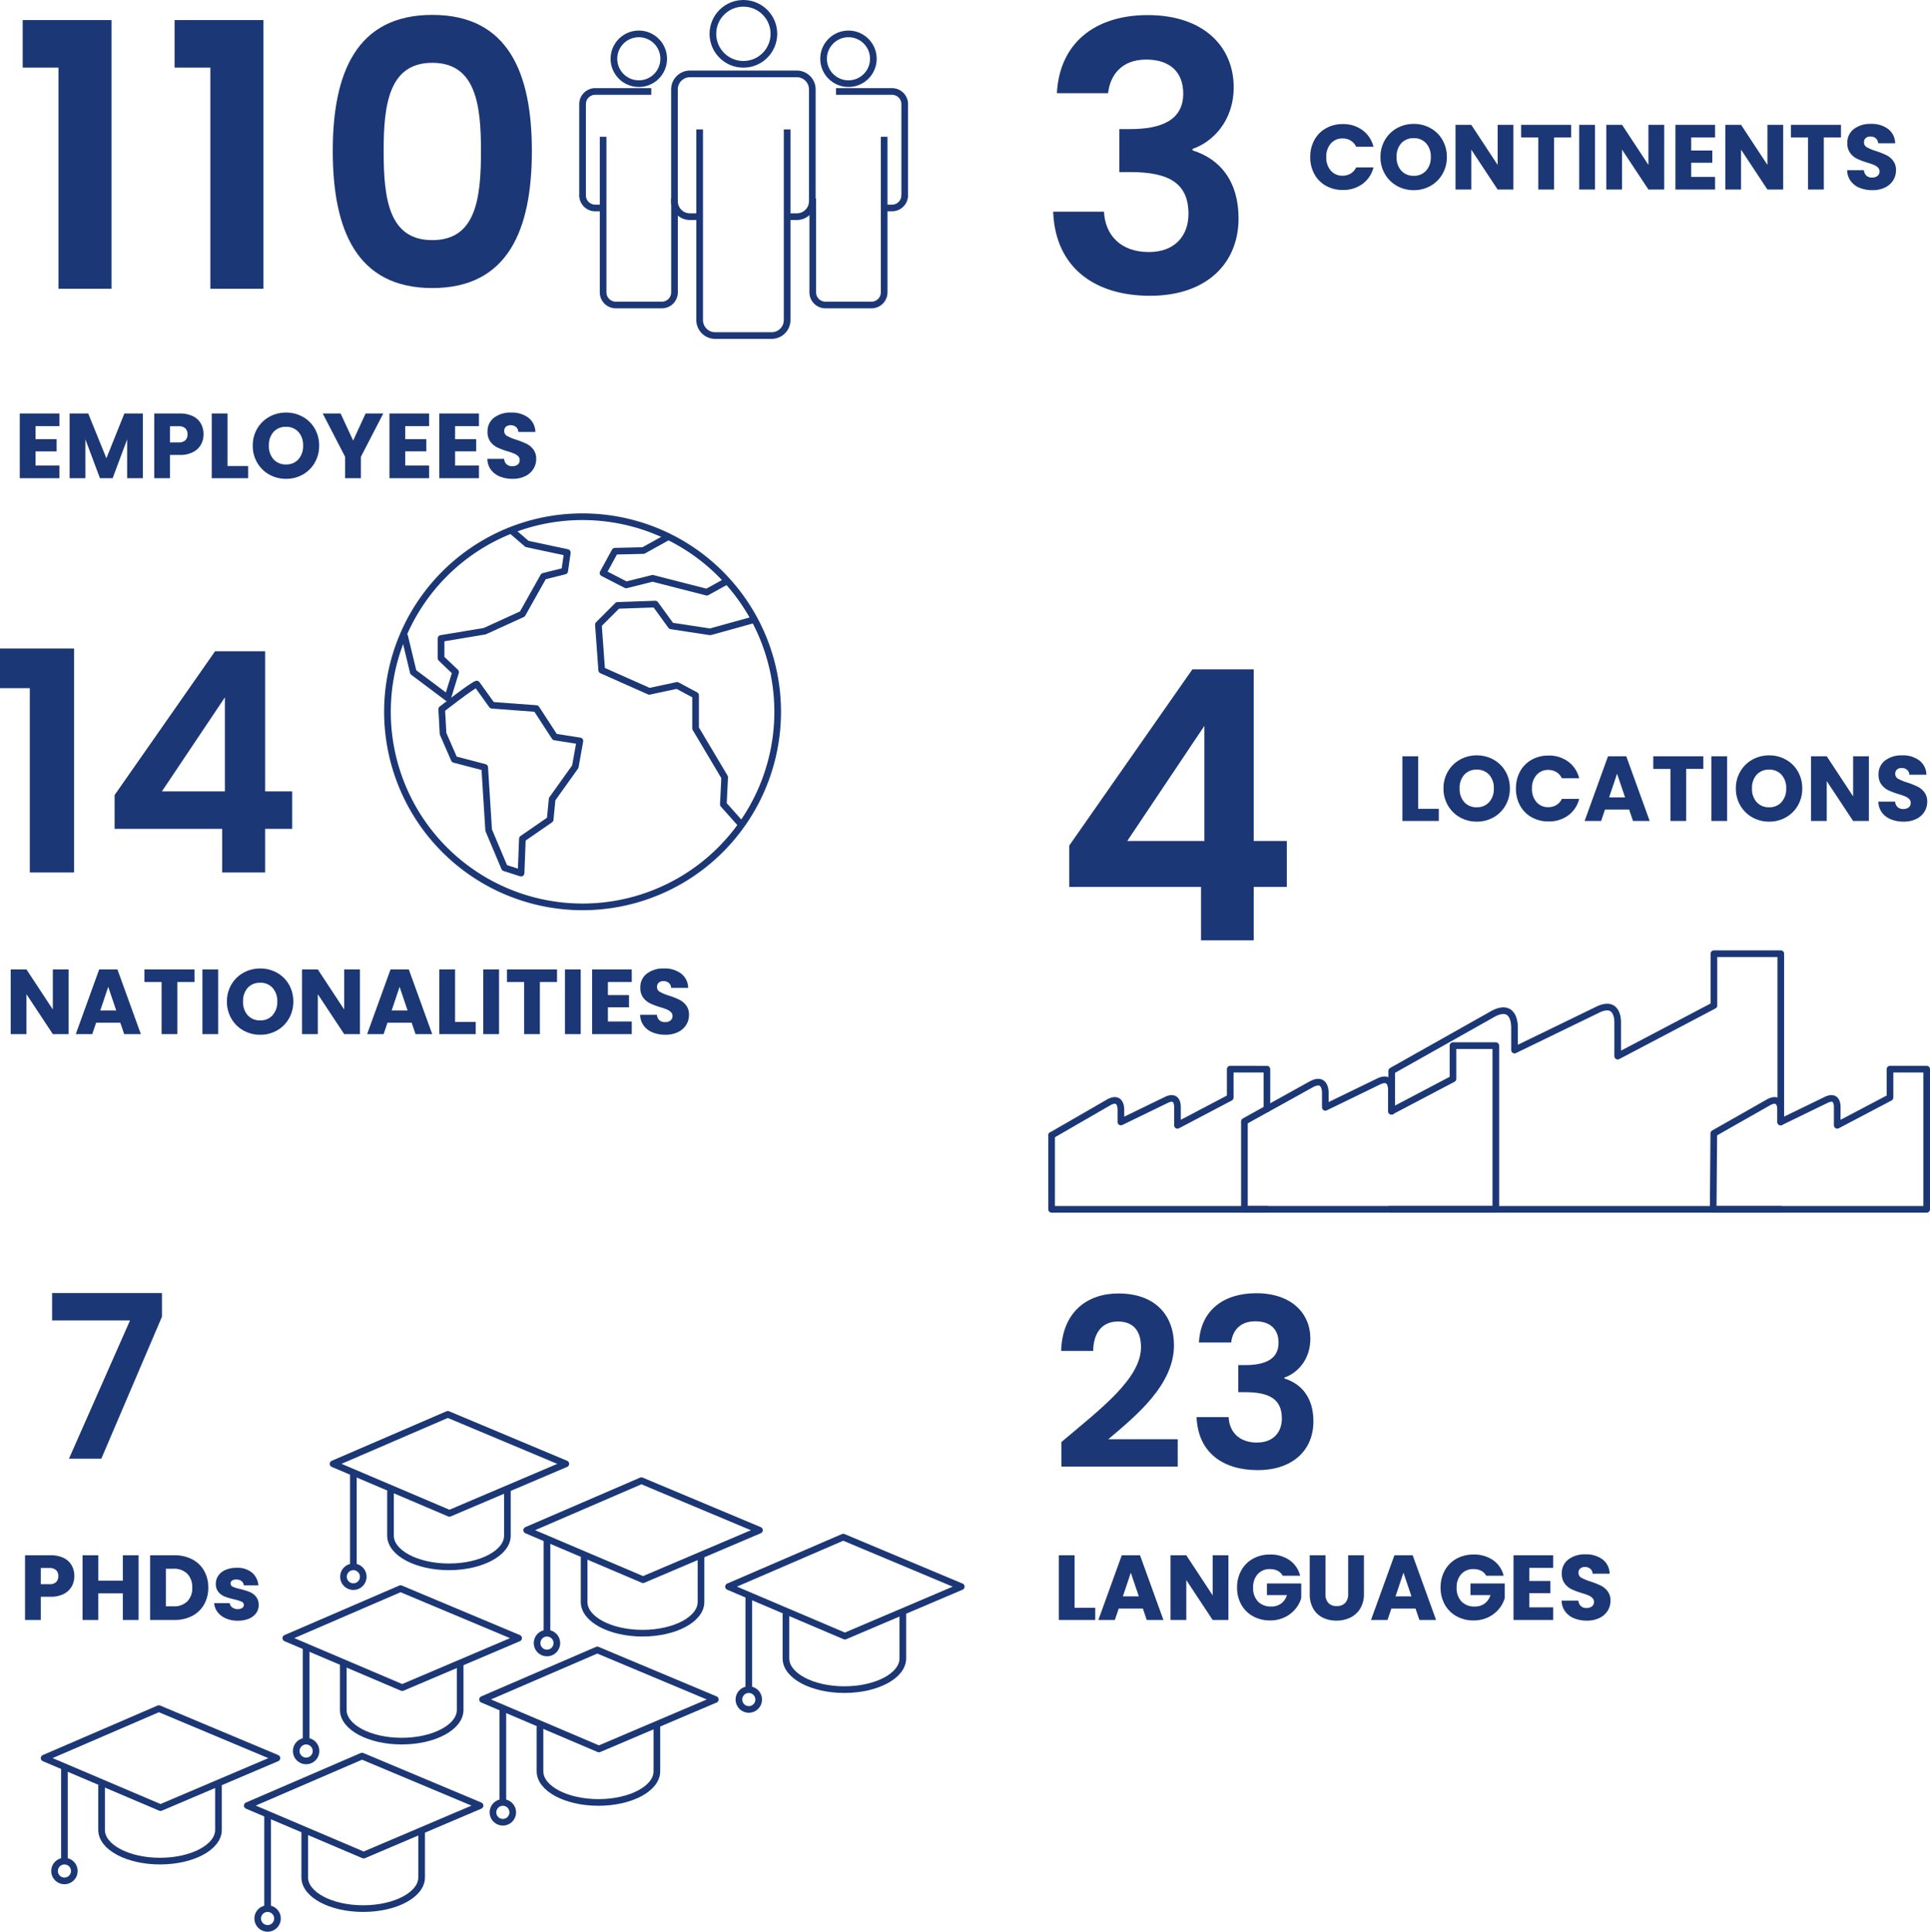 <svg xmlns="http://www.w3.org/2000/svg" width="753.792" height="754.592" viewBox="0 0 753.792 754.592"><g transform="translate(-988.32 -4169.19)"><path d="M19.152,0H39.888V-104.976H5.184V-86.4H19.152ZM78.48,0H99.216V-104.976h-34.7V-86.4H78.48Zm47.808-53.856c0,30.672,9.216,53.568,38.88,53.568s38.88-22.9,38.88-53.568c0-30.384-9.216-53.136-38.88-53.136S126.288-84.24,126.288-53.856Zm57.888,0c0,18.72-2.016,34.848-19.008,34.848S146.16-35.136,146.16-53.856c0-18,2.016-34.416,19.008-34.416S184.176-71.856,184.176-53.856Z" transform="translate(992 4282)" fill="#1c3775"/><path d="M58.359,0h20.58V-20.874H91.875V-38.808H78.939V-105.84H54.978L6.909-37.044v16.17h51.45ZM29.547-38.808,59.682-83.79v44.982Z" transform="translate(1399.035 4536.514)" fill="#1c3775"/><path d="M24.84,0H18.684L8.388-15.588V0H2.232V-25.272H8.388l10.3,15.66v-15.66H24.84Zm20.2-4.464H35.6L34.092,0H27.648l9.144-25.272H43.92L53.064,0H46.548ZM43.452-9.216,40.32-18.468l-3.1,9.252ZM74.016-25.272v4.932h-6.7V0H61.164V-20.34h-6.7v-4.932Zm9.252,0V0H77.112V-25.272ZM99.684.252A13.19,13.19,0,0,1,93.15-1.4,12.379,12.379,0,0,1,88.434-6.03a12.929,12.929,0,0,1-1.746-6.678,12.833,12.833,0,0,1,1.746-6.66,12.418,12.418,0,0,1,4.716-4.608,13.19,13.19,0,0,1,6.534-1.656,13.19,13.19,0,0,1,6.534,1.656,12.158,12.158,0,0,1,4.68,4.608,13.042,13.042,0,0,1,1.71,6.66A13.033,13.033,0,0,1,110.88-6.03,12.286,12.286,0,0,1,106.2-1.4,13.089,13.089,0,0,1,99.684.252Zm0-5.616a6.2,6.2,0,0,0,4.842-2.016,7.653,7.653,0,0,0,1.818-5.328,7.639,7.639,0,0,0-1.818-5.346,6.229,6.229,0,0,0-4.842-2,6.3,6.3,0,0,0-4.878,1.98,7.625,7.625,0,0,0-1.818,5.364,7.639,7.639,0,0,0,1.818,5.346A6.272,6.272,0,0,0,99.684-5.364ZM138.636,0H132.48l-10.3-15.588V0h-6.156V-25.272h6.156l10.3,15.66v-15.66h6.156Zm20.2-4.464H149.4L147.888,0h-6.444l9.144-25.272h7.128L166.86,0h-6.516Zm-1.584-4.752-3.132-9.252-3.1,9.252Zm18.54,4.464h8.064V0h-14.22V-25.272h6.156Zm17.172-20.52V0H186.8V-25.272Zm22.644,0v4.932h-6.7V0h-6.156V-20.34h-6.7v-4.932Zm9.252,0V0H218.7V-25.272Zm10.62,4.932v5.112h8.244v4.752h-8.244v5.544H244.8V0H229.32V-25.272H244.8v4.932ZM257.94.252a13,13,0,0,1-4.968-.9,8.1,8.1,0,0,1-3.51-2.664,7.278,7.278,0,0,1-1.386-4.248h6.552a3.179,3.179,0,0,0,.972,2.142,3.125,3.125,0,0,0,2.16.738,3.378,3.378,0,0,0,2.16-.63,2.107,2.107,0,0,0,.792-1.746,2.067,2.067,0,0,0-.63-1.548,5.082,5.082,0,0,0-1.548-1.008,24.9,24.9,0,0,0-2.61-.9,28.418,28.418,0,0,1-4-1.512,7.383,7.383,0,0,1-2.664-2.232,6.219,6.219,0,0,1-1.116-3.852,6.624,6.624,0,0,1,2.556-5.526,10.5,10.5,0,0,1,6.66-2,10.624,10.624,0,0,1,6.732,2,7.152,7.152,0,0,1,2.736,5.562h-6.66a2.6,2.6,0,0,0-.9-1.926,3.171,3.171,0,0,0-2.124-.7,2.647,2.647,0,0,0-1.8.594,2.142,2.142,0,0,0-.684,1.71,2.12,2.12,0,0,0,1.152,1.908,18.885,18.885,0,0,0,3.6,1.476,33.293,33.293,0,0,1,3.978,1.584,7.573,7.573,0,0,1,2.646,2.2,5.879,5.879,0,0,1,1.116,3.708,7.276,7.276,0,0,1-1.1,3.924,7.69,7.69,0,0,1-3.186,2.808A10.907,10.907,0,0,1,257.94.252Z" transform="translate(990.266 4573.141)" fill="#1c3775"/><path d="M8.03-78.4h20c.73-6.716,4.964-13.14,14.892-13.14,9.344,0,14.454,4.964,14.454,13.286,0,10.512-8.76,13.87-20.732,13.87H32.412V-47.6h4.234c15.184,0,22.776,4.38,22.776,16.352,0,8.468-5.256,14.892-15.476,14.892-10.95,0-17.082-6.57-17.52-15.768H6.57C7.446-9.782,23.36.73,44.384.73c22.338,0,34.6-12.848,34.6-30.222,0-14.454-7.154-23.214-17.958-26.572v-.584c7.738-2.628,16.06-10.8,16.06-24.09,0-15.768-11.68-28.178-33.58-28.178C23.068-108.916,9.052-98.112,8.03-78.4Z" transform="translate(1393.074 4284)" fill="#1c3775"/><path d="M3.115-64.7v10.68H33.553L9.7,0H22.339L46.013-55.447V-64.7Z" transform="translate(1005.555 4739)" fill="#1c3775"/><path d="M4.14-.92H49.588V-11.592H22.448C33.12-20.608,48.116-32.752,48.116-48.3c0-11.684-7.268-20.24-21.712-20.24-12.052,0-21.9,7.084-22.356,22.448H16.56c.092-7.084,3.5-11.5,9.66-11.5,6.348,0,9.016,4.048,9.016,10.028,0,12.328-15.916,24.2-31.1,37.076ZM57.868-49.4h12.6c.46-4.232,3.128-8.28,9.384-8.28,5.888,0,9.108,3.128,9.108,8.372,0,6.624-5.52,8.74-13.064,8.74H73.232v10.58H75.9c9.568,0,14.352,2.76,14.352,10.3,0,5.336-3.312,9.384-9.752,9.384-6.9,0-10.764-4.14-11.04-9.936H56.948C57.5-6.164,67.528.46,80.776.46c14.076,0,21.8-8.1,21.8-19.044,0-9.108-4.508-14.628-11.316-16.744V-35.7c4.876-1.656,10.12-6.808,10.12-15.18,0-9.936-7.36-17.756-21.16-17.756C67.344-68.632,58.512-61.824,57.868-49.4Z" transform="translate(1398.717 4743)" fill="#1c3775"/><path d="M8.388-4.752h8.064V0H2.232V-25.272H8.388Zm22.9,5A13.19,13.19,0,0,1,24.75-1.4,12.379,12.379,0,0,1,20.034-6.03a12.929,12.929,0,0,1-1.746-6.678,12.833,12.833,0,0,1,1.746-6.66,12.418,12.418,0,0,1,4.716-4.608,13.19,13.19,0,0,1,6.534-1.656,13.19,13.19,0,0,1,6.534,1.656,12.158,12.158,0,0,1,4.68,4.608,13.042,13.042,0,0,1,1.71,6.66A13.033,13.033,0,0,1,42.48-6.03,12.286,12.286,0,0,1,37.8-1.4,13.089,13.089,0,0,1,31.284.252Zm0-5.616A6.2,6.2,0,0,0,36.126-7.38a7.653,7.653,0,0,0,1.818-5.328,7.639,7.639,0,0,0-1.818-5.346,6.229,6.229,0,0,0-4.842-2,6.3,6.3,0,0,0-4.878,1.98,7.625,7.625,0,0,0-1.818,5.364,7.639,7.639,0,0,0,1.818,5.346A6.272,6.272,0,0,0,31.284-5.364Zm15.3-7.308A13.584,13.584,0,0,1,48.2-19.35a11.578,11.578,0,0,1,4.518-4.572,13.117,13.117,0,0,1,6.57-1.638A12.571,12.571,0,0,1,67-23.184,11.41,11.41,0,0,1,71.28-16.7H64.512a5.466,5.466,0,0,0-2.142-2.412,6.023,6.023,0,0,0-3.15-.828,5.879,5.879,0,0,0-4.608,1.98,7.662,7.662,0,0,0-1.764,5.292A7.662,7.662,0,0,0,54.612-7.38,5.879,5.879,0,0,0,59.22-5.4a6.023,6.023,0,0,0,3.15-.828A5.466,5.466,0,0,0,64.512-8.64H71.28A11.327,11.327,0,0,1,67-2.178,12.637,12.637,0,0,1,59.292.18a13.117,13.117,0,0,1-6.57-1.638A11.61,11.61,0,0,1,48.2-6.012,13.482,13.482,0,0,1,46.584-12.672ZM90.792-4.464H81.36L79.848,0H73.4l9.144-25.272h7.128L98.82,0H92.3ZM89.208-9.216l-3.132-9.252-3.1,9.252Zm30.564-16.056v4.932h-6.7V0H106.92V-20.34h-6.7v-4.932Zm9.288,0V0H122.9V-25.272ZM145.476.252A13.19,13.19,0,0,1,138.942-1.4a12.379,12.379,0,0,1-4.716-4.626,12.929,12.929,0,0,1-1.746-6.678,12.833,12.833,0,0,1,1.746-6.66,12.418,12.418,0,0,1,4.716-4.608,13.19,13.19,0,0,1,6.534-1.656,13.19,13.19,0,0,1,6.534,1.656,12.158,12.158,0,0,1,4.68,4.608,13.042,13.042,0,0,1,1.71,6.66,13.033,13.033,0,0,1-1.728,6.678,12.286,12.286,0,0,1-4.68,4.626A13.089,13.089,0,0,1,145.476.252Zm0-5.616a6.2,6.2,0,0,0,4.842-2.016,7.653,7.653,0,0,0,1.818-5.328,7.639,7.639,0,0,0-1.818-5.346,6.229,6.229,0,0,0-4.842-2,6.3,6.3,0,0,0-4.878,1.98,7.625,7.625,0,0,0-1.818,5.364A7.639,7.639,0,0,0,140.6-7.362,6.272,6.272,0,0,0,145.476-5.364ZM184.428,0h-6.156l-10.3-15.588V0H161.82V-25.272h6.156l10.3,15.66v-15.66h6.156ZM198,.252a13,13,0,0,1-4.968-.9,8.1,8.1,0,0,1-3.51-2.664,7.278,7.278,0,0,1-1.386-4.248h6.552a3.179,3.179,0,0,0,.972,2.142,3.125,3.125,0,0,0,2.16.738,3.378,3.378,0,0,0,2.16-.63,2.107,2.107,0,0,0,.792-1.746,2.067,2.067,0,0,0-.63-1.548,5.082,5.082,0,0,0-1.548-1.008,24.9,24.9,0,0,0-2.61-.9,28.418,28.418,0,0,1-4-1.512,7.383,7.383,0,0,1-2.664-2.232,6.219,6.219,0,0,1-1.116-3.852,6.624,6.624,0,0,1,2.556-5.526,10.5,10.5,0,0,1,6.66-2,10.624,10.624,0,0,1,6.732,2,7.152,7.152,0,0,1,2.736,5.562h-6.66a2.6,2.6,0,0,0-.9-1.926,3.17,3.17,0,0,0-2.124-.7,2.647,2.647,0,0,0-1.8.594,2.142,2.142,0,0,0-.684,1.71,2.12,2.12,0,0,0,1.152,1.908,18.884,18.884,0,0,0,3.6,1.476,33.293,33.293,0,0,1,3.978,1.584,7.573,7.573,0,0,1,2.646,2.2,5.878,5.878,0,0,1,1.116,3.708,7.276,7.276,0,0,1-1.1,3.924,7.69,7.69,0,0,1-3.186,2.808A10.907,10.907,0,0,1,198,.252Z" transform="translate(1533.813 4489.891)" fill="#1c3775"/><path d="M1.188-12.672a13.584,13.584,0,0,1,1.62-6.678,11.578,11.578,0,0,1,4.518-4.572A13.117,13.117,0,0,1,13.9-25.56a12.571,12.571,0,0,1,7.7,2.376,11.41,11.41,0,0,1,4.284,6.48H19.116a5.466,5.466,0,0,0-2.142-2.412,6.023,6.023,0,0,0-3.15-.828,5.879,5.879,0,0,0-4.608,1.98,7.662,7.662,0,0,0-1.764,5.292A7.662,7.662,0,0,0,9.216-7.38,5.879,5.879,0,0,0,13.824-5.4a6.023,6.023,0,0,0,3.15-.828A5.466,5.466,0,0,0,19.116-8.64h6.768A11.327,11.327,0,0,1,21.6-2.178,12.637,12.637,0,0,1,13.9.18a13.117,13.117,0,0,1-6.57-1.638A11.61,11.61,0,0,1,2.808-6.012,13.482,13.482,0,0,1,1.188-12.672ZM41.616.252A13.19,13.19,0,0,1,35.082-1.4,12.379,12.379,0,0,1,30.366-6.03a12.929,12.929,0,0,1-1.746-6.678,12.833,12.833,0,0,1,1.746-6.66,12.418,12.418,0,0,1,4.716-4.608,13.19,13.19,0,0,1,6.534-1.656,13.19,13.19,0,0,1,6.534,1.656,12.158,12.158,0,0,1,4.68,4.608,13.042,13.042,0,0,1,1.71,6.66A13.033,13.033,0,0,1,52.812-6.03,12.286,12.286,0,0,1,48.132-1.4,13.089,13.089,0,0,1,41.616.252Zm0-5.616A6.2,6.2,0,0,0,46.458-7.38a7.653,7.653,0,0,0,1.818-5.328,7.639,7.639,0,0,0-1.818-5.346,6.229,6.229,0,0,0-4.842-2,6.3,6.3,0,0,0-4.878,1.98,7.625,7.625,0,0,0-1.818,5.364,7.639,7.639,0,0,0,1.818,5.346A6.272,6.272,0,0,0,41.616-5.364ZM80.532,0H74.376L64.08-15.588V0H57.924V-25.272H64.08l10.3,15.66v-15.66h6.156ZM103.1-25.272v4.932h-6.7V0H90.252V-20.34h-6.7v-4.932Zm9.288,0V0h-6.156V-25.272ZM139.428,0h-6.156l-10.3-15.588V0H116.82V-25.272h6.156l10.3,15.66v-15.66h6.156Zm10.548-20.34v5.112h8.244v4.752h-8.244v5.544H159.3V0H143.82V-25.272H159.3v4.932ZM185.9,0h-6.156l-10.3-15.588V0H163.3V-25.272h6.156l10.3,15.66v-15.66H185.9Zm22.572-25.272v4.932h-6.7V0h-6.156V-20.34h-6.7v-4.932ZM220.752.252a13,13,0,0,1-4.968-.9,8.1,8.1,0,0,1-3.51-2.664,7.278,7.278,0,0,1-1.386-4.248h6.552a3.179,3.179,0,0,0,.972,2.142,3.125,3.125,0,0,0,2.16.738,3.378,3.378,0,0,0,2.16-.63,2.107,2.107,0,0,0,.792-1.746,2.067,2.067,0,0,0-.63-1.548,5.082,5.082,0,0,0-1.548-1.008,24.9,24.9,0,0,0-2.61-.9,28.418,28.418,0,0,1-4-1.512,7.383,7.383,0,0,1-2.664-2.232,6.219,6.219,0,0,1-1.116-3.852,6.624,6.624,0,0,1,2.556-5.526,10.5,10.5,0,0,1,6.66-2,10.624,10.624,0,0,1,6.732,2,7.152,7.152,0,0,1,2.736,5.562h-6.66a2.6,2.6,0,0,0-.9-1.926,3.17,3.17,0,0,0-2.124-.7,2.647,2.647,0,0,0-1.8.594,2.142,2.142,0,0,0-.684,1.71,2.12,2.12,0,0,0,1.152,1.908,18.884,18.884,0,0,0,3.6,1.476,33.293,33.293,0,0,1,3.978,1.584,7.573,7.573,0,0,1,2.646,2.2,5.878,5.878,0,0,1,1.116,3.708,7.276,7.276,0,0,1-1.1,3.924,7.69,7.69,0,0,1-3.186,2.808A10.907,10.907,0,0,1,220.752.252Z" transform="translate(1498.867 4243.221)" fill="#1c3775"/><path d="M8.388-20.34v5.112h8.244v4.752H8.388v5.544h9.324V0H2.232V-25.272h15.48v4.932Zm41.94-4.932V0H44.172V-15.156L38.52,0H33.552L27.864-15.192V0H21.708V-25.272H28.98l7.092,17.5,7.02-17.5Zm23.688,8.136a8.138,8.138,0,0,1-1.008,4.014,7.411,7.411,0,0,1-3.1,2.934,10.9,10.9,0,0,1-5.184,1.116H60.912V0H54.756V-25.272h9.972a11.348,11.348,0,0,1,5.112,1.044,7.175,7.175,0,0,1,3.132,2.88A8.371,8.371,0,0,1,74.016-17.136ZM64.26-13.968a3.672,3.672,0,0,0,2.628-.828,3.088,3.088,0,0,0,.864-2.34,3.088,3.088,0,0,0-.864-2.34A3.672,3.672,0,0,0,64.26-20.3H60.912v6.336ZM83.376-4.752H91.44V0H77.22V-25.272h6.156Zm22.86,5A13.19,13.19,0,0,1,99.7-1.4,12.379,12.379,0,0,1,94.986-6.03a12.929,12.929,0,0,1-1.746-6.678,12.833,12.833,0,0,1,1.746-6.66A12.418,12.418,0,0,1,99.7-23.976a13.19,13.19,0,0,1,6.534-1.656,13.19,13.19,0,0,1,6.534,1.656,12.158,12.158,0,0,1,4.68,4.608,13.042,13.042,0,0,1,1.71,6.66,13.033,13.033,0,0,1-1.728,6.678,12.286,12.286,0,0,1-4.68,4.626A13.089,13.089,0,0,1,106.236.252Zm0-5.616a6.2,6.2,0,0,0,4.842-2.016,7.653,7.653,0,0,0,1.818-5.328,7.639,7.639,0,0,0-1.818-5.346,6.229,6.229,0,0,0-4.842-2,6.3,6.3,0,0,0-4.878,1.98,7.625,7.625,0,0,0-1.818,5.364,7.639,7.639,0,0,0,1.818,5.346A6.272,6.272,0,0,0,106.236-5.364Zm37.98-19.908-8.748,16.92V0h-6.156V-8.352l-8.748-16.92h6.984l4.9,10.584,4.86-10.584Zm8.568,4.932v5.112h8.244v4.752h-8.244v5.544h9.324V0h-15.48V-25.272h15.48v4.932Zm19.476,0v5.112H180.5v4.752H172.26v5.544h9.324V0H166.1V-25.272h15.48v4.932ZM194.724.252a13,13,0,0,1-4.968-.9,8.1,8.1,0,0,1-3.51-2.664A7.278,7.278,0,0,1,184.86-7.56h6.552a3.179,3.179,0,0,0,.972,2.142,3.125,3.125,0,0,0,2.16.738,3.378,3.378,0,0,0,2.16-.63,2.107,2.107,0,0,0,.792-1.746,2.067,2.067,0,0,0-.63-1.548,5.082,5.082,0,0,0-1.548-1.008,24.9,24.9,0,0,0-2.61-.9,28.418,28.418,0,0,1-4-1.512,7.383,7.383,0,0,1-2.664-2.232,6.219,6.219,0,0,1-1.116-3.852,6.624,6.624,0,0,1,2.556-5.526,10.5,10.5,0,0,1,6.66-2,10.624,10.624,0,0,1,6.732,2,7.152,7.152,0,0,1,2.736,5.562h-6.66a2.6,2.6,0,0,0-.9-1.926,3.171,3.171,0,0,0-2.124-.7,2.647,2.647,0,0,0-1.8.594,2.142,2.142,0,0,0-.684,1.71,2.12,2.12,0,0,0,1.152,1.908,18.884,18.884,0,0,0,3.6,1.476,33.293,33.293,0,0,1,3.978,1.584,7.573,7.573,0,0,1,2.646,2.2,5.878,5.878,0,0,1,1.116,3.708,7.276,7.276,0,0,1-1.1,3.924,7.69,7.69,0,0,1-3.186,2.808A10.907,10.907,0,0,1,194.724.252Z" transform="translate(993.803 4355.984)" fill="#1c3775"/><path d="M15.96,0H33.24V-87.48H4.32V-72H15.96ZM91.08,0h16.8V-17.04h10.56V-31.68H107.88V-86.4H88.32L49.08-30.24v13.2h42ZM67.56-31.68,92.16-68.4v36.72Z" transform="translate(984 4510)" fill="#1c3775"/><g transform="translate(490.463 3183.402)"><circle cx="11.913" cy="11.913" r="11.913" transform="translate(776.287 987.088)" fill="none" stroke="#1c3775" stroke-miterlimit="8" stroke-width="2.6"/><path d="M796.489,1026.865v74.485a6.06,6.06,0,0,1-6.042,6.042H768.36a6.06,6.06,0,0,1-6.042-6.042v-74.485" transform="translate(8.796 9.475)" fill="none" stroke="#1c3775" stroke-miterlimit="8" stroke-width="2.6"/><g transform="translate(761.281 1014.652)"><path d="M799.763,1049.515a6.06,6.06,0,0,1-6.042,6.042h-3.863" transform="translate(-745.924 -999.781)" fill="none" stroke="#1c3775" stroke-miterlimit="8" stroke-width="2.6"/><path d="M754.376,1049.515a6.06,6.06,0,0,0,6.042,6.042h3.863" transform="translate(-754.376 -999.781)" fill="none" stroke="#1c3775" stroke-miterlimit="8" stroke-width="2.6"/><path d="M808.214,1059.518v-44.127a6.06,6.06,0,0,0-6.042-6.042H760.418a6.06,6.06,0,0,0-6.042,6.042v44.127" transform="translate(-754.376 -1009.349)" fill="none" stroke="#1c3775" stroke-miterlimit="8" stroke-width="2.6"/></g><circle cx="9.721" cy="9.721" r="9.721" transform="translate(819.517 999.027)" fill="none" stroke="#1c3775" stroke-miterlimit="8" stroke-width="2.6"/><path d="M825.884,1029.189v60.781a4.945,4.945,0,0,1-4.93,4.931H802.931A4.945,4.945,0,0,1,798,1089.97V1053.3h0" transform="translate(17.296 10.029)" fill="none" stroke="#1c3775" stroke-miterlimit="8" stroke-width="2.6"/><g transform="translate(807.271 1021.519)"><path d="M828.556,1047.671a4.945,4.945,0,0,1-4.932,4.93h-3.151" transform="translate(-784.622 -1007.088)" fill="none" stroke="#1c3775" stroke-miterlimit="8" stroke-width="2.6"/><path d="M791.519,1047.958" transform="translate(-791.519 -1007.019)" fill="none" stroke="#1c3775" stroke-miterlimit="8" stroke-width="2.6"/><path d="M833.812,1055.834v-36.008a4.945,4.945,0,0,0-4.932-4.931h-21.9" transform="translate(-789.878 -1014.895)" fill="none" stroke="#1c3775" stroke-miterlimit="8" stroke-width="2.6"/></g><circle cx="9.721" cy="9.721" r="9.721" transform="translate(737.635 999.027)" fill="none" stroke="#1c3775" stroke-miterlimit="8" stroke-width="2.6"/><path d="M731.871,1029.189v60.781a4.945,4.945,0,0,0,4.931,4.931h18.022a4.945,4.945,0,0,0,4.932-4.931V1053.3h0" transform="translate(1.544 10.029)" fill="none" stroke="#1c3775" stroke-miterlimit="8" stroke-width="2.6"/><g transform="translate(725.39 1021.519)"><path d="M725.39,1047.671a4.945,4.945,0,0,0,4.931,4.93h3.152" transform="translate(-725.39 -1007.088)" fill="none" stroke="#1c3775" stroke-miterlimit="8" stroke-width="2.6"/><path d="M760.871,1047.958" transform="translate(-716.938 -1007.019)" fill="none" stroke="#1c3775" stroke-miterlimit="8" stroke-width="2.6"/><path d="M725.39,1055.834v-36.008a4.945,4.945,0,0,1,4.931-4.931h21.9" transform="translate(-725.39 -1014.895)" fill="none" stroke="#1c3775" stroke-miterlimit="8" stroke-width="2.6"/></g></g><g transform="translate(-627.865 3558.672)"><path d="M2111,1052.867h-84.1V1023.96" transform="translate(0 30.052)" fill="none" stroke="#1c3775" stroke-linecap="round" stroke-linejoin="round" stroke-width="2.6" fill-rule="evenodd"/><path d="M2026.9,1034.912l22.621-13.058c4.717-2.37,4.446,3.147,4.446,3.147v4.7l17.413-8.455c5.055-2.727,4.681,2.762,4.681,2.762v7l20.611-10.846v-11.1H2111v15.54" transform="translate(0 19.101)" fill="none" stroke="#1c3775" stroke-linecap="round" stroke-linejoin="round" stroke-width="2.6" fill-rule="evenodd"/><path d="M2103.474,1044.608v-15.767l39.861-22.444c8.6-4.32,8.109,5.74,8.109,5.74v8.572l31.753-15.419c9.217-4.974,8.535,5.038,8.535,5.038v12.756l37.583-19.778V983.059h26.121V1048.8" transform="translate(56.263 0)" fill="none" stroke="#1c3775" stroke-linecap="round" stroke-linejoin="round" stroke-width="2.6" fill-rule="evenodd"/><line x2="152.683" transform="translate(2159.015 1082.919)" fill="none" stroke="#1c3775" stroke-linecap="round" stroke-linejoin="round" stroke-width="2.6"/><path d="M2175.852,1063.818h83.383v-54.763H2244.91v11.1l-20.61,10.846v-7s.374-5.489-4.682-2.762L2202.2,1029.7V1025s.272-5.517-4.446-3.147l-21.662,12.308Z" transform="translate(109.443 19.101)" fill="none" stroke="#1c3775" stroke-linecap="round" stroke-linejoin="round" stroke-width="2.6" fill-rule="evenodd"/><path d="M2070.314,1067.7H2168.5v-63.938h-16.725v12.964l-24.063,12.664v-8.169s.436-6.408-5.466-3.225l-20.332,9.873v-5.489s.317-6.441-5.19-3.674l-26.41,14.645Z" transform="translate(31.898 15.214)" fill="none" stroke="#1c3775" stroke-linecap="round" stroke-linejoin="round" stroke-width="2.6" fill-rule="evenodd"/></g><path d="M21.492-17.136a8.138,8.138,0,0,1-1.008,4.014,7.411,7.411,0,0,1-3.1,2.934A10.9,10.9,0,0,1,12.2-9.072H8.388V0H2.232V-25.272H12.2a11.348,11.348,0,0,1,5.112,1.044,7.175,7.175,0,0,1,3.132,2.88A8.371,8.371,0,0,1,21.492-17.136Zm-9.756,3.168a3.672,3.672,0,0,0,2.628-.828,3.088,3.088,0,0,0,.864-2.34,3.088,3.088,0,0,0-.864-2.34,3.672,3.672,0,0,0-2.628-.828H8.388v6.336Zm34.848-11.3V0H40.428V-10.4H30.852V0H24.7V-25.272h6.156v9.9h9.576v-9.9Zm13.968,0a14.7,14.7,0,0,1,6.984,1.584,11.316,11.316,0,0,1,4.626,4.446A13.063,13.063,0,0,1,73.8-12.636a13.09,13.09,0,0,1-1.638,6.588,11.257,11.257,0,0,1-4.644,4.464A14.727,14.727,0,0,1,60.552,0H51.084V-25.272Zm-.4,19.944a7.43,7.43,0,0,0,5.436-1.908,7.224,7.224,0,0,0,1.944-5.4,7.349,7.349,0,0,0-1.944-5.436,7.349,7.349,0,0,0-5.436-1.944H57.24V-5.328ZM85.356.288a11.546,11.546,0,0,1-4.68-.9,7.993,7.993,0,0,1-3.24-2.466A6.486,6.486,0,0,1,76.1-6.588h6.084A2.339,2.339,0,0,0,83.16-4.9a3.439,3.439,0,0,0,2.124.648,3.032,3.032,0,0,0,1.782-.45,1.378,1.378,0,0,0,.63-1.17,1.35,1.35,0,0,0-.9-1.278,18.182,18.182,0,0,0-2.916-.918,27.377,27.377,0,0,1-3.6-1.062A6.22,6.22,0,0,1,77.8-10.89a4.807,4.807,0,0,1-1.044-3.258,5.532,5.532,0,0,1,.954-3.15,6.423,6.423,0,0,1,2.808-2.25,10.752,10.752,0,0,1,4.41-.828A8.84,8.84,0,0,1,90.882-18.5a7.284,7.284,0,0,1,2.5,4.968H87.7a2.451,2.451,0,0,0-.918-1.656,3.184,3.184,0,0,0-2.034-.612,2.812,2.812,0,0,0-1.656.414,1.322,1.322,0,0,0-.576,1.134,1.384,1.384,0,0,0,.918,1.3,14.7,14.7,0,0,0,2.862.864,31.31,31.31,0,0,1,3.636,1.134,6.272,6.272,0,0,1,2.466,1.8,5.093,5.093,0,0,1,1.1,3.33,5.285,5.285,0,0,1-.99,3.15A6.548,6.548,0,0,1,89.658-.5,10.877,10.877,0,0,1,85.356.288Z" transform="translate(995.863 4802)" fill="#1c3775"/><path d="M8.388-4.752h8.064V0H2.232V-25.272H8.388Zm26.676.288H25.632L24.12,0H17.676L26.82-25.272h7.128L43.092,0H36.576ZM33.48-9.216l-3.132-9.252-3.1,9.252ZM68.472,0H62.316L52.02-15.588V0H45.864V-25.272H52.02l10.3,15.66v-15.66h6.156Zm21.2-17.28a4.6,4.6,0,0,0-1.962-1.926,6.42,6.42,0,0,0-3.006-.666A6.185,6.185,0,0,0,79.92-17.91a7.446,7.446,0,0,0-1.8,5.238,7.536,7.536,0,0,0,1.89,5.454,6.884,6.884,0,0,0,5.2,1.962,6.292,6.292,0,0,0,3.834-1.152A6.529,6.529,0,0,0,91.332-9.72H83.52v-4.536H96.912v5.724A12.075,12.075,0,0,1,94.59-4.248a12.251,12.251,0,0,1-4.158,3.2A12.852,12.852,0,0,1,84.744.18a13.465,13.465,0,0,1-6.678-1.638,11.667,11.667,0,0,1-4.572-4.554,13.363,13.363,0,0,1-1.638-6.66,13.465,13.465,0,0,1,1.638-6.678,11.667,11.667,0,0,1,4.554-4.572,13.364,13.364,0,0,1,6.66-1.638,12.939,12.939,0,0,1,7.65,2.2A10.363,10.363,0,0,1,96.48-17.28Zm16.7-7.992v15.12A5,5,0,0,0,107.5-6.66a4.211,4.211,0,0,0,3.276,1.224,4.329,4.329,0,0,0,3.312-1.224,4.9,4.9,0,0,0,1.152-3.492v-15.12h6.156v15.084a10.724,10.724,0,0,1-1.44,5.724,9.221,9.221,0,0,1-3.87,3.528A12.17,12.17,0,0,1,110.664.252a11.867,11.867,0,0,1-5.346-1.17,8.722,8.722,0,0,1-3.726-3.528,11.267,11.267,0,0,1-1.368-5.742V-25.272ZM141.552-4.464H132.12L130.608,0h-6.444l9.144-25.272h7.128L149.58,0h-6.516Zm-1.584-4.752-3.132-9.252-3.1,9.252Zm29.2-8.064a4.6,4.6,0,0,0-1.962-1.926,6.42,6.42,0,0,0-3.006-.666,6.185,6.185,0,0,0-4.788,1.962,7.446,7.446,0,0,0-1.8,5.238,7.536,7.536,0,0,0,1.89,5.454,6.884,6.884,0,0,0,5.2,1.962,6.292,6.292,0,0,0,3.834-1.152A6.529,6.529,0,0,0,170.82-9.72h-7.812v-4.536H176.4v5.724a12.075,12.075,0,0,1-2.322,4.284,12.251,12.251,0,0,1-4.158,3.2A12.852,12.852,0,0,1,164.232.18a13.465,13.465,0,0,1-6.678-1.638,11.667,11.667,0,0,1-4.572-4.554,13.363,13.363,0,0,1-1.638-6.66,13.465,13.465,0,0,1,1.638-6.678,11.667,11.667,0,0,1,4.554-4.572,13.363,13.363,0,0,1,6.66-1.638,12.939,12.939,0,0,1,7.65,2.2,10.363,10.363,0,0,1,4.122,6.084Zm16.812-3.06v5.112h8.244v4.752h-8.244v5.544H195.3V0H179.82V-25.272H195.3v4.932ZM208.476.252a13,13,0,0,1-4.968-.9A8.1,8.1,0,0,1,200-3.312a7.278,7.278,0,0,1-1.386-4.248h6.552a3.179,3.179,0,0,0,.972,2.142,3.125,3.125,0,0,0,2.16.738,3.378,3.378,0,0,0,2.16-.63,2.107,2.107,0,0,0,.792-1.746,2.067,2.067,0,0,0-.63-1.548,5.082,5.082,0,0,0-1.548-1.008,24.9,24.9,0,0,0-2.61-.9,28.418,28.418,0,0,1-4-1.512,7.383,7.383,0,0,1-2.664-2.232,6.219,6.219,0,0,1-1.116-3.852,6.624,6.624,0,0,1,2.556-5.526,10.5,10.5,0,0,1,6.66-2,10.624,10.624,0,0,1,6.732,2,7.152,7.152,0,0,1,2.736,5.562h-6.66a2.6,2.6,0,0,0-.9-1.926,3.171,3.171,0,0,0-2.124-.7,2.647,2.647,0,0,0-1.8.594,2.142,2.142,0,0,0-.684,1.71,2.12,2.12,0,0,0,1.152,1.908,18.884,18.884,0,0,0,3.6,1.476,33.293,33.293,0,0,1,3.978,1.584,7.573,7.573,0,0,1,2.646,2.2,5.878,5.878,0,0,1,1.116,3.708,7.276,7.276,0,0,1-1.1,3.924,7.69,7.69,0,0,1-3.186,2.808A10.907,10.907,0,0,1,208.476.252Z" transform="translate(1399.625 4802)" fill="#1c3775"/><g transform="translate(310.555 4033.238)"><g transform="translate(807.848 688.43)"><path d="M766.443,704.161v17.6c0,6.73,10.22,12.187,22.826,12.187s22.824-5.457,22.824-12.187v-17.6" transform="translate(-744.006 -674.373)" fill="none" stroke="#1c3775" stroke-linejoin="round" stroke-width="2.6"/><path d="M754.594,707.773l44.812-19.343,46.1,19.343L800.05,727.115l-36.583-15.567Z" transform="translate(-754.594 -688.43)" fill="none" stroke="#1c3775" stroke-linejoin="round" stroke-width="2.6"/><line y1="36.458" transform="translate(7.931 23.118)" fill="none" stroke="#1c3775" stroke-linejoin="round" stroke-width="2.6"/><circle cx="3.869" cy="3.869" r="3.869" transform="translate(4.062 59.576)" fill="none" stroke="#1c3775" stroke-linejoin="round" stroke-width="2.6"/></g><g transform="translate(883.464 714.349)"><path d="M806.376,717.849v17.6c0,6.73,10.218,12.185,22.824,12.185s22.824-5.455,22.824-12.185v-17.6" transform="translate(-783.937 -688.06)" fill="none" stroke="#1c3775" stroke-linejoin="round" stroke-width="2.6"/><path d="M794.526,721.461l44.812-19.343,46.1,19.343L839.982,740.8,803.4,725.236Z" transform="translate(-794.526 -702.118)" fill="none" stroke="#1c3775" stroke-linejoin="round" stroke-width="2.6"/><line y1="36.458" transform="translate(7.931 23.118)" fill="none" stroke="#1c3775" stroke-linejoin="round" stroke-width="2.6"/><circle cx="3.869" cy="3.869" r="3.869" transform="translate(4.062 59.576)" fill="none" stroke="#1c3775" stroke-linejoin="round" stroke-width="2.6"/></g><g transform="translate(789.398 756.513)"><path d="M756.7,740.115v17.6c0,6.73,10.22,12.185,22.826,12.185s22.824-5.455,22.824-12.185v-17.6" transform="translate(-734.262 -710.326)" fill="none" stroke="#1c3775" stroke-linejoin="round" stroke-width="2.6"/><path d="M744.851,743.727l44.812-19.343,46.1,19.343-45.456,19.343L753.723,747.5Z" transform="translate(-744.851 -724.384)" fill="none" stroke="#1c3775" stroke-linejoin="round" stroke-width="2.6"/><line y1="36.458" transform="translate(7.931 23.118)" fill="none" stroke="#1c3775" stroke-linejoin="round" stroke-width="2.6"/><circle cx="3.869" cy="3.869" r="3.869" transform="translate(4.062 59.576)" fill="none" stroke="#1c3775" stroke-linejoin="round" stroke-width="2.6"/></g><g transform="translate(866.231 780.469)"><path d="M797.275,752.766v17.6c0,6.732,10.218,12.187,22.824,12.187s22.824-5.455,22.824-12.187v-17.6" transform="translate(-774.836 -722.978)" fill="none" stroke="#1c3775" stroke-linejoin="round" stroke-width="2.6"/><path d="M785.425,756.378l44.812-19.343,46.1,19.343-45.456,19.343L794.3,760.153Z" transform="translate(-785.425 -737.035)" fill="none" stroke="#1c3775" stroke-linejoin="round" stroke-width="2.6"/><line y1="36.458" transform="translate(7.931 23.118)" fill="none" stroke="#1c3775" stroke-linejoin="round" stroke-width="2.6"/><circle cx="3.869" cy="3.869" r="3.869" transform="translate(4.062 59.576)" fill="none" stroke="#1c3775" stroke-linejoin="round" stroke-width="2.6"/></g><g transform="translate(774.349 821.932)"><path d="M748.753,774.662v17.6c0,6.732,10.218,12.187,22.824,12.187s22.825-5.455,22.825-12.187v-17.6" transform="translate(-726.315 -744.874)" fill="none" stroke="#1c3775" stroke-linejoin="round" stroke-width="2.6"/><path d="M736.9,778.274l44.812-19.343,46.1,19.343-45.456,19.343-36.583-15.567Z" transform="translate(-736.904 -758.931)" fill="none" stroke="#1c3775" stroke-linejoin="round" stroke-width="2.6"/><line y1="36.458" transform="translate(7.931 23.118)" fill="none" stroke="#1c3775" stroke-linejoin="round" stroke-width="2.6"/><circle cx="3.869" cy="3.869" r="3.869" transform="translate(4.062 59.576)" fill="none" stroke="#1c3775" stroke-linejoin="round" stroke-width="2.6"/></g><g transform="translate(695 803.384)"><path d="M706.849,764.867v17.6c0,6.732,10.22,12.187,22.824,12.187S752.5,789.2,752.5,782.468v-17.6" transform="translate(-684.411 -735.079)" fill="none" stroke="#1c3775" stroke-linejoin="round" stroke-width="2.6"/><path d="M695,768.479l44.812-19.343,46.1,19.343-45.456,19.343-36.583-15.567Z" transform="translate(-695 -749.136)" fill="none" stroke="#1c3775" stroke-linejoin="round" stroke-width="2.6"/><line y1="36.458" transform="translate(7.931 23.118)" fill="none" stroke="#1c3775" stroke-linejoin="round" stroke-width="2.6"/><circle cx="3.869" cy="3.869" r="3.869" transform="translate(4.062 59.576)" fill="none" stroke="#1c3775" stroke-linejoin="round" stroke-width="2.6"/></g><g transform="translate(962.29 736.4)"><path d="M848,729.493v17.6c0,6.73,10.218,12.185,22.824,12.185s22.824-5.455,22.824-12.185v-17.6" transform="translate(-825.564 -699.706)" fill="none" stroke="#1c3775" stroke-linejoin="round" stroke-width="2.6"/><path d="M836.153,733.105l44.812-19.343,46.1,19.343-45.456,19.343-36.583-15.567Z" transform="translate(-836.153 -713.763)" fill="none" stroke="#1c3775" stroke-linejoin="round" stroke-width="2.6"/><line y1="36.458" transform="translate(7.931 23.118)" fill="none" stroke="#1c3775" stroke-linejoin="round" stroke-width="2.6"/><circle cx="3.869" cy="3.869" r="3.869" transform="translate(4.062 59.576)" fill="none" stroke="#1c3775" stroke-linejoin="round" stroke-width="2.6"/></g></g><g transform="translate(-1536.397 5142.966)"><path d="M2676.048-695.725a76.2,76.2,0,0,0,76.2,76.2,76.2,76.2,0,0,0,76.2-76.2,76.2,76.2,0,0,0-76.2-76.2,76.061,76.061,0,0,0-26.063,4.573A76.233,76.233,0,0,0,2676.048-695.725Z" transform="translate(0 0)" fill="none" stroke="#1c3775" stroke-linecap="round" stroke-linejoin="round" stroke-width="2.6"/><path d="M2721.678-768.915l5.68,4.906,15.75,3.357-1.033,7.23-8.262,2.065-8.262,14.717-14.718,6.713-17.041,2.84v7.746l5.68,5.422-3.1,10.07-13.427-10.07-3.356-13.943" transform="translate(3.192 2.713)" fill="none" stroke="#1c3775" stroke-linecap="round" stroke-linejoin="round" stroke-width="2.6"/><path d="M2700.883-737.535c-1.808.515-13.685,9.812-13.685,9.812l.517,9.553,4.389,10.07,11.878,3.1,1.549,24.529,6.2,14.717,6.455,2.064.517-13.425,10.846-7.489.773-8,9.038-12.651,1.806-10.07-9.812-1.549-7.228-11.1-17.3-1.291Z" transform="translate(10.043 30.978)" fill="none" stroke="#1c3775" stroke-linecap="round" stroke-linejoin="round" stroke-width="2.6"/><path d="M2745.389-767.692l-9.3,5.164-11.1.258-4.648,8.52,9.037,4.648,10.328-2.582,21.172,5.422,7.488-4.131" transform="translate(39.899 3.814)" fill="none" stroke="#1c3775" stroke-linecap="round" stroke-linejoin="round" stroke-width="2.6"/><path d="M2779.811-747.775l-16.783,4.647-15.233-2.324-6.2-8.521-14.717.516-7.488,7.488,1.291,17.816,18.59,8.262,10.844-2.324,7.23,3.873v12.91l11.361,19.107-.516,10.586,6.2,6.971" transform="translate(39.042 16.172)" fill="none" stroke="#1c3775" stroke-linecap="round" stroke-linejoin="round" stroke-width="2.6"/></g></g></svg>